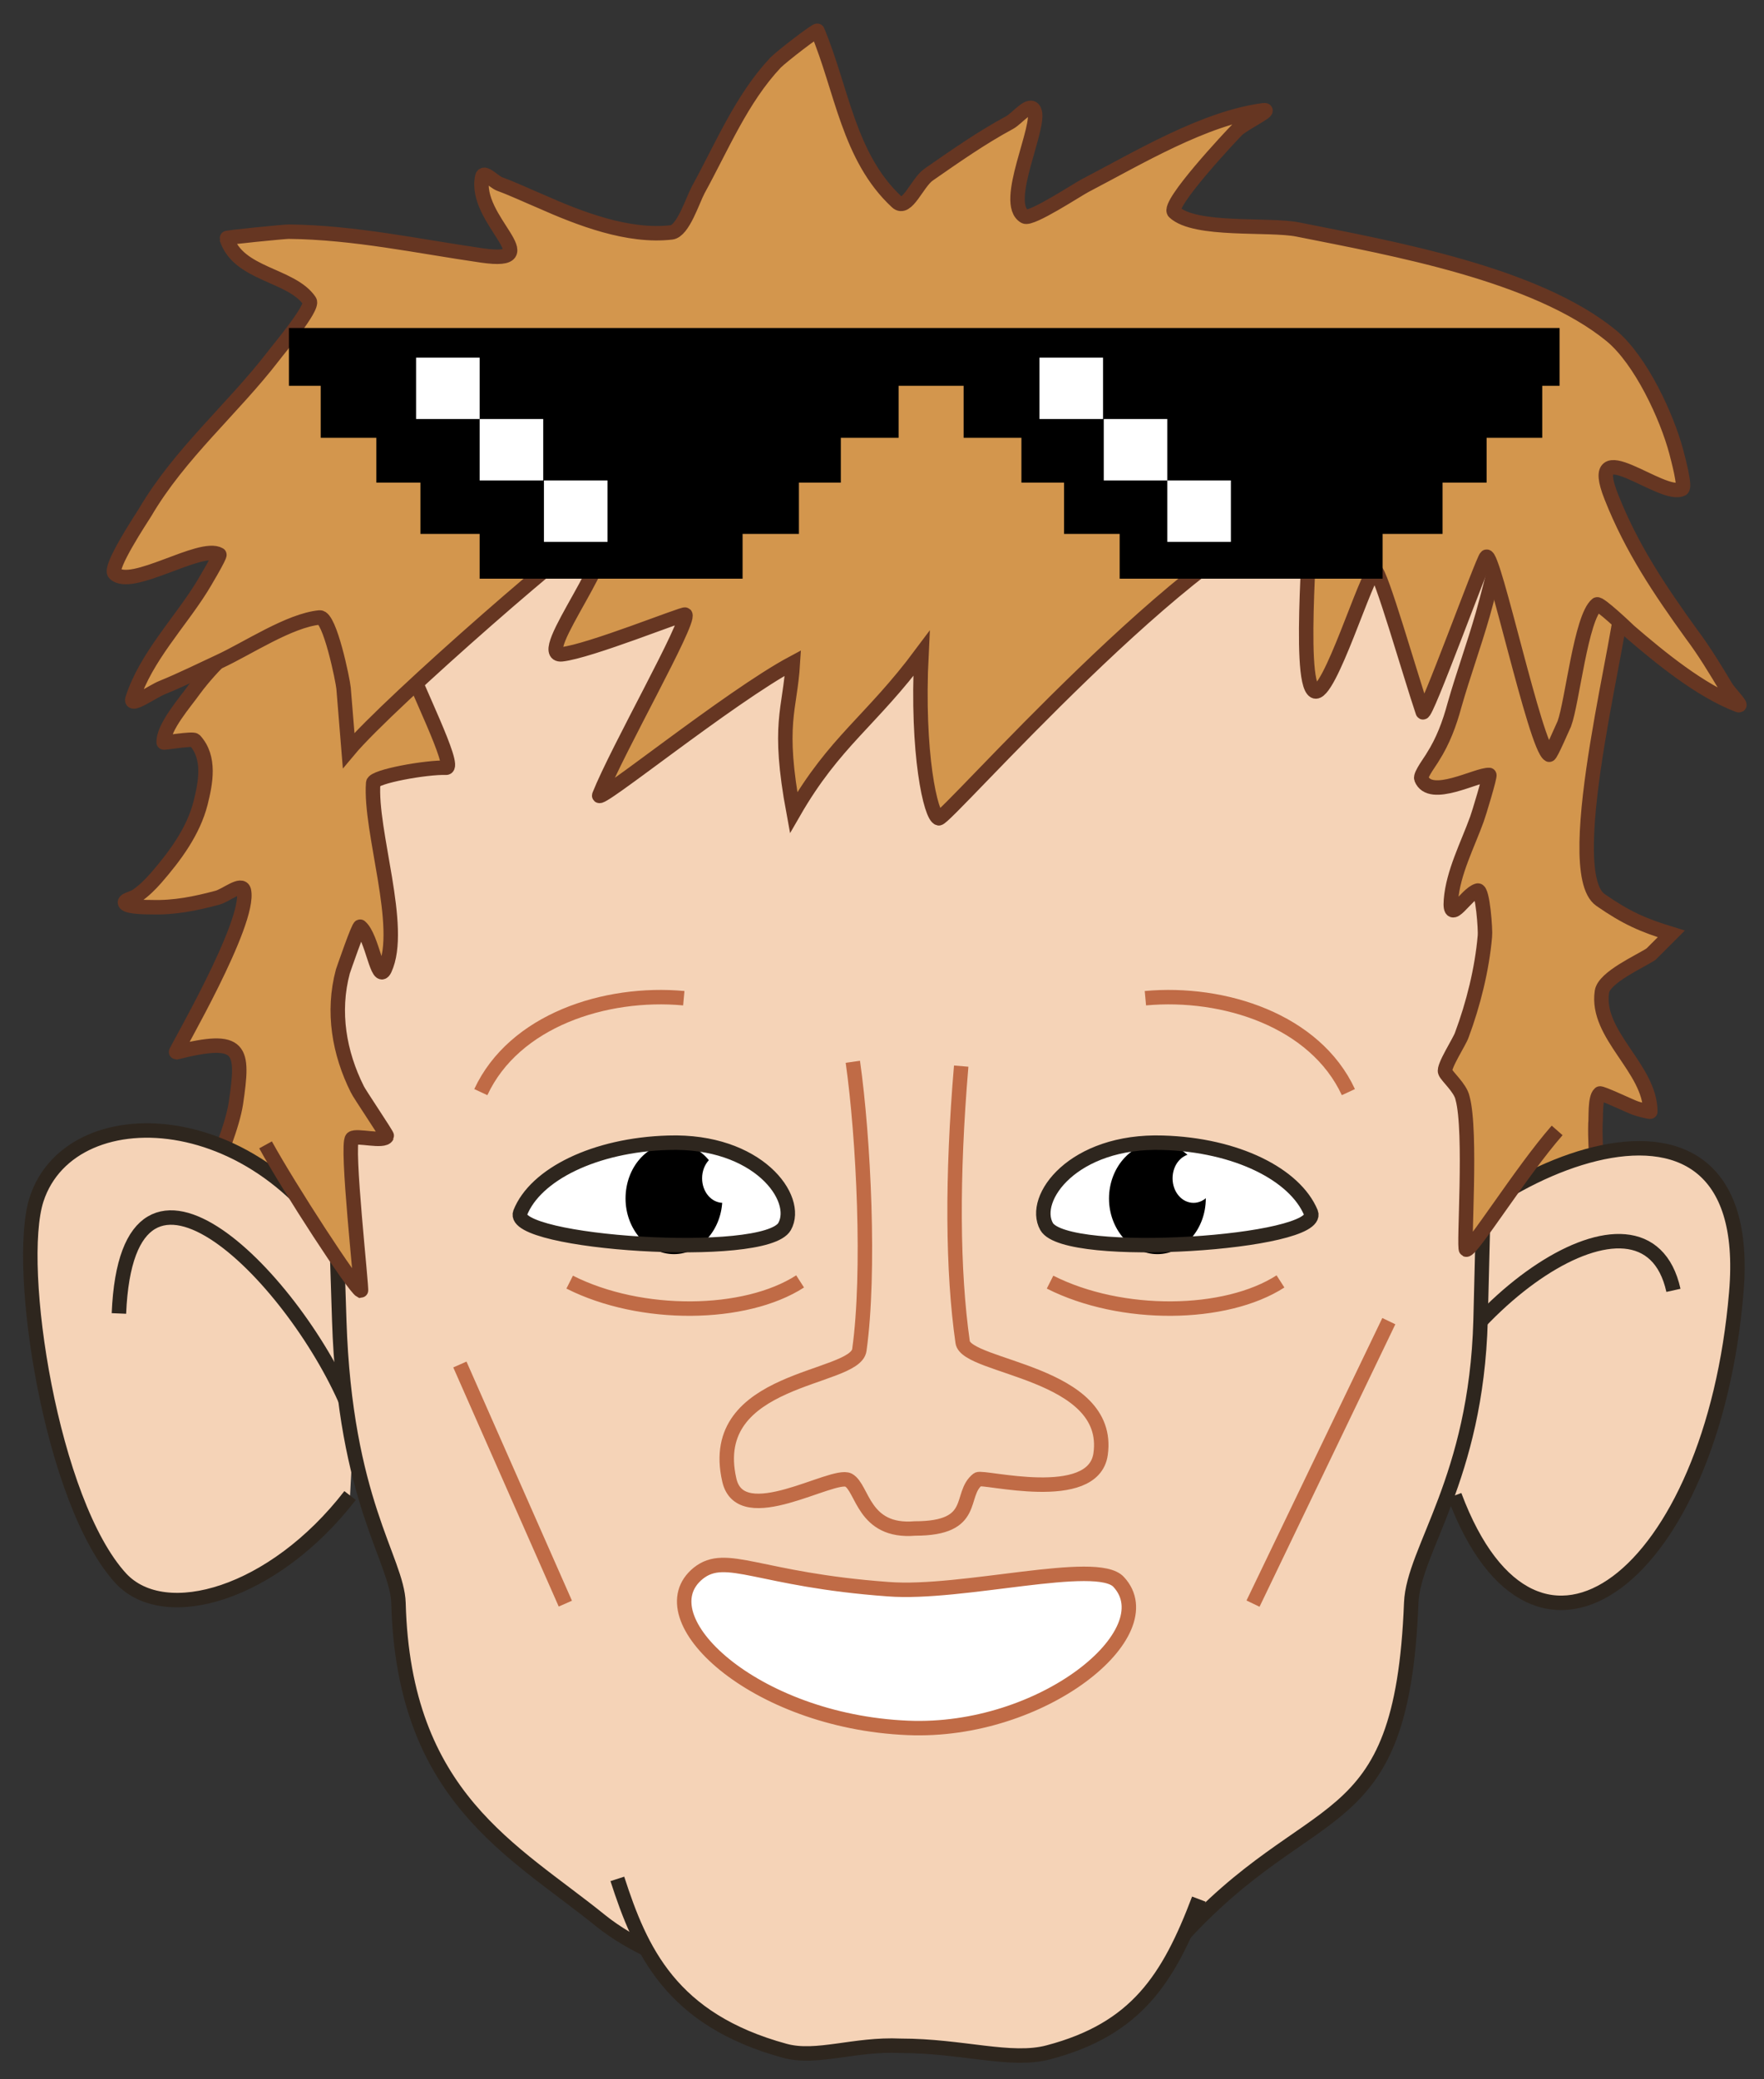 <?xml version="1.0" encoding="utf-8"?>
<!-- Generator: Adobe Illustrator 26.1.0, SVG Export Plug-In . SVG Version: 6.00 Build 0)  -->
<svg version="1.1" id="Layer_1" xmlns="http://www.w3.org/2000/svg" xmlns:xlink="http://www.w3.org/1999/xlink" x="0px" y="0px"
	 viewBox="0 0 244.2 287.8" style="enable-background:new 0 0 244.2 287.8;" xml:space="preserve">
<rect x="0" y="0" width="244.2" height="287.8" fill="#333333" stroke="none"/>
<style type="text/css">
	.st0{fill-rule:evenodd;clip-rule:evenodd;fill:#D3964D;stroke:#663622;stroke-width:2;}
	.st1{fill:#F5D3B7;stroke:#2E261E;stroke-width:2;}
	.st2{fill:none;stroke:#2E261E;stroke-width:2;}
	.st3{fill-rule:evenodd;clip-rule:evenodd;fill:#F5D3B7;stroke:#2E261E;stroke-width:2;}
	.st4{fill:none;stroke:#C06B46;stroke-width:2;}
	.st5{fill-rule:evenodd;clip-rule:evenodd;fill:#FFFFFF;}
	.st6{fill:none;}
	.st7{fill:#FFFFFF;}
	.st8{fill-rule:evenodd;clip-rule:evenodd;fill:#FFFFFF;stroke:#C06B46;stroke-width:2;}
</style>
<g>
	<g id="Group_63_00000072994616935296416840000003816555181696018606_" transform="translate(21.063, 71.567)">
		<path id="Path_00000164477497456514480480000005089249335005368997_" class="st0" d="M183.6-0.6c7,7.9,15.8,1.4,19.8,11.7
			c0.9,2.3-8.8,37.8-2.9,41.9c3.6,2.5,5.9,3.5,9.8,4.7c0,0-2.5,2.5-2.8,2.8c-1.5,1-6.5,3.2-6.8,5.2c-0.9,6,6.7,10.6,6.7,16.6
			c0,0.1-1.9-0.4-2.1-0.5c-0.6-0.2-4.8-2.2-4.9-2c-0.7,0.6-0.5,3.4-0.6,4.2c-0.1,4,0.5,8.1,0.7,12.1c0.4,10-0.9,15.6-10.4,21
			c-2.5,1.4-5.3,2.2-8,3.1c-4,1.2-9,1.9-13.2,1.4c-11.7-1.5-19.1-14.3-23.1-24.2c-6.2-15.4-8.6-31-8.8-47.5
			c-0.1-12.4,0.1-21,9.5-29.8L183.6-0.6z"/>
		<path id="Path_00000127022197484903768640000017611897473805178253_" class="st0" d="M26.8,7.8C18.9,12,11,16.9,5.8,23.9
			c-1.2,1.7-4.3,5.2-4.2,7.3c0,0.1,4-0.6,4.3-0.3c2.2,2.4,1.5,5.9,0.8,8.7c-1,3.9-3.5,7.3-6.2,10.4c-0.8,0.9-1.6,1.7-2.6,2.4
			c-0.5,0.4-2,0.6-1.6,1.1s3,0.5,3.6,0.5C3.1,54.1,6,53.5,9,52.7c1.2-0.3,3.4-2.2,3.7-1c1,4.4-9.6,22.4-9.4,22.4
			c9.2-2.3,9.4-0.5,8.3,7c-0.9,6-7.5,19-8.3,20.8c-0.5,1.3-1.9,3.3-1.5,4.8c1.7,5.6,7.3,9.6,12.5,12.2c12.4,6.3,31,6.5,44,1.4
			c11.7-4.6,11.8-21.2,12.1-30.8c0.2-6.7,0.6-13.3,0.7-20c0.1-5.5,0.1-11,0.1-16.5C71.2,34,77,0.1,49-4.7c-3.1-0.5-6.2-0.6-9.3-0.2
			L26.8,7.8z"/>
		<g id="Group_64_00000124841703938267967350000007350924315316799668_" transform="translate(0, 8.537)">
			<path id="Path_00000048483092378868090210000001892966240527066523_" class="st1" d="M28.9,98.3C17.5,72.6-11.1,70.9-16,85.9
				c-3,9.3,2,42,11.7,52.5c6.1,6.5,21.1,2.2,31.7-11.5"/>
			<path id="Path_00000050652643609945135500000015249012161383884718_" class="st2" d="M27.4,115.2c-7.2-17.9-30.8-42.3-32-13.5"/>
			<path id="Path_00000101802103854439494800000005196472128661641146_" class="st1" d="M171.9,99.9c8-16.5,50.5-37.2,47.4-1.1
				c-3.3,39.2-27.7,58.3-39,28.1"/>
			<path id="Path_00000129912901078688226090000018004398245252758944_" class="st2" d="M171.9,122.5c6.8-22,34.8-41.6,38.7-24"/>
		</g>
		<path id="Path_00000126302949934465135670000009623279775538118561_" class="st3" d="M186.4-0.7c0-17.8-31.1-37.7-79.6-37.9
			c-38.5-0.1-90.4,9.9-85.5,46.5c1.4,10.3,3.3,61.9,4.6,103.3c0.8,25,8,33.1,8.2,39.1c0.7,26.9,15.9,34.2,28,44
			c16.9,13.6,67,17.2,79.9,2.8c18.7-20.9,31-13.3,32.3-46.8c0.3-7.4,9-17.1,9.6-39.1C185,68.1,186.3,11.6,186.4-0.7z"/>
		<line id="Path_00000029752692228588533610000010990452464153228714_" class="st4" x1="42.6" y1="117.3" x2="57.2" y2="150.4"/>
		<line id="Path_00000145032755627775967880000004152784651135665855_" class="st4" x1="171.2" y1="111.3" x2="152.4" y2="150.4"/>
		<g id="Group_65_00000056427162461769350580000003376642081852646036_" transform="translate(19.122, 15.305)">
			<path id="Path_00000036215362522061309740000000898037437226078120_" class="st5" d="M120.8,71.3c-12.4-0.4-18.3,7.7-16.1,11.6
				c2.7,4.7,38.2,2.3,36.6-1.9C139.1,75.7,131,71.6,120.8,71.3z"/>
			<g id="ClipView_21_00000030456299772796158690000002531111808440754353_">
				<path id="Path_00000074405865434520183900000013861480725612654726_" class="st6" d="M120.8,71.3c-12.4-0.4-18.3,7.7-16.1,11.6
					c2.7,4.7,38.2,2.3,36.6-1.9C139.1,75.7,131,71.6,120.8,71.3z"/>
				<g id="Clipped_00000060739817073880468470000012743443380095832232_">
					<g id="Path_00000111901030135075611030000016451030764428160646_">
					</g>
					<g id="Group_66_00000126320270853900980740000017654670832852749954_">
						<g id="Path_00000098183581629655937390000006231080949566732160_" transform="translate(1.24, -0.179)">
							<path d="M125.5,79.2c0-4.3-3-7.7-6.7-7.7s-6.7,3.5-6.7,7.7s3,7.7,6.7,7.7C122.5,86.9,125.5,83.4,125.5,79.2z"/>
							<path class="st7" d="M120.9,76.4c0-1.9,1.3-3.4,2.9-3.4s2.9,1.5,2.9,3.4s-1.3,3.4-2.9,3.4C122.2,79.8,120.9,78.3,120.9,76.4z
								"/>
						</g>
					</g>
				</g>
			</g>
			<path id="Path_00000183959775917408579630000003944324782510895540_" class="st2" d="M120.8,71.3c-12.4-0.4-18.3,7.7-16.1,11.6
				c2.7,4.7,38.2,2.3,36.6-1.9C139.1,75.7,131,71.6,120.8,71.3z"/>
		</g>
		<g id="Group_67_00000169530180635373350760000002035926355558430645_" transform="translate(9.25, 15.305)">
			<path id="Path_00000114075723453050037140000017774302527429850510_" class="st5" d="M62.2,71.3c12.4-0.4,18.3,7.7,16.1,11.6
				c-2.7,4.7-38.2,2.3-36.6-1.9C43.8,75.7,52,71.6,62.2,71.3z"/>
			<g id="ClipView_22_00000172424537361199731930000007064867870727410816_">
				<path id="Path_00000176021162494740351170000006755844549426838411_" class="st6" d="M62.2,71.3c12.4-0.4,18.3,7.7,16.1,11.6
					c-2.7,4.7-38.2,2.3-36.6-1.9C43.8,75.7,52,71.6,62.2,71.3z"/>
				<g id="Clipped_00000026131209916943665470000002386908872613234359_">
					<g id="Path_00000139292240001084807760000004985363265004784045_">
					</g>
					<g id="Group_68_00000060017920837883661860000008227637342257508753_">
						<g id="Path_00000133528036339266682410000014948089250962138257_" transform="translate(1.984, -0.179)">
							<path d="M54.3,79.2c0-4.3,3-7.7,6.7-7.7s6.7,3.5,6.7,7.7s-3,7.7-6.7,7.7C57.3,86.9,54.3,83.4,54.3,79.2z"/>
							<path class="st7" d="M70.7,76.4c0-1.9-1.3-3.4-2.9-3.4c-1.6,0-2.9,1.5-2.9,3.4s1.3,3.4,2.9,3.4S70.7,78.3,70.7,76.4z"/>
						</g>
					</g>
				</g>
			</g>
			<path id="Path_00000077299146724768126060000007676247617819223972_" class="st2" d="M62.2,71.3c12.4-0.4,18.3,7.7,16.1,11.6
				c-2.7,4.7-38.2,2.3-36.6-1.9C43.8,75.7,52,71.6,62.2,71.3z"/>
		</g>
		<path id="Path_00000101089560744508081570000001450782086159318682_" class="st4" d="M137.5,66.6c10.9-1,23.5,3.1,28.1,13"/>
		<path id="Path_00000026125676303468178450000002898948923567067063_" class="st4" d="M73.6,66.6c-10.9-1-23.5,3.1-28.1,13"/>
		<path id="Path_00000039133810793436341440000014729614804245326495_" class="st4" d="M124.3,105.9c9.9,5,24.3,4.8,31.9-0.1"/>
		<path id="Path_00000045597803111394382050000004843967734365522350_" class="st4" d="M57.8,105.9c9.9,5,24.3,4.8,31.9-0.1"/>
		<path id="Path_00000070109813515750955570000002962164735270192805_" class="st3" d="M144.9,191.3c-4.2,11.1-8.7,18-20.8,21.2
			c-5.2,1.4-11.9-0.9-20.5-0.9c-6.4-0.3-11.6,1.9-16,0.7c-15.8-4.3-20-13.9-23.2-23.8"/>
		<path id="Path_00000014598796985409262470000011961739693659368330_" class="st8" d="M101.9,148.4c-18-1.3-22.4-5.3-26.3-2.2
			c-7.5,6.1,7.6,20.5,29,21.4c18.7,0.8,35.7-13.2,29.2-20.2C130.8,144.1,112.1,149.2,101.9,148.4z"/>
		<path id="Path_00000086678475097210389040000006118693959596837518_" class="st4" d="M97,75.4c1.5,10.6,2.4,29.2,0.9,39.9
			c-0.6,4.2-21.3,3.6-18,18c1.6,7,14.3-1.1,16.5,0c2,1.1,2,7.3,9.2,6.7c8.8,0,6-4.7,8.7-6.8c0.7-0.5,16,3.6,17-3.5
			c1.6-11.4-18.6-11.9-19.1-15.5c-1.4-9.8-1.5-22.8-0.2-38.2"/>
		<path id="Path_00000085948083985782392020000016967809328465600655_" class="st0" d="M14.3-12.4c14.7,2,17.6,21.2,20.9,32
			c1.1,3.5,7,15.1,5.5,15.1c-2.7-0.1-10,1.2-10.1,2.1c-0.5,6.7,4.3,20,1.6,25.8c-1,2.1-1.7-4.5-3.4-5.9c-0.2-0.2-2.3,5.9-2.4,6.2
			c-1.5,5.6-0.5,11.3,2,16.3c0.2,0.5,4.2,6.4,4.1,6.5c-0.4,0.9-4.2-0.2-4.8,0.3c-0.9,0.7,1.4,21.1,1.2,21.1
			c-1-0.5-9.9-14.2-13.2-20.2"/>
		<path id="Path_00000065756692225043326720000015538982435917579679_" class="st0" d="M195.8-11.8c-7.9,6.9-8.8,15.4-11.6,25.3
			c-1.2,4.2-2.7,8.3-3.9,12.5c-0.7,2.6-1.6,5-3,7.2c-0.2,0.4-1.8,2.5-1.6,3c1.2,3.1,7.7-0.6,9.4-0.5c0.2,0-1.5,5.6-1.7,6.1
			c-1.3,3.6-3.3,7.4-3.6,11.2c-0.3,3.7,2.1-0.9,3.7-1.3c0.7-0.2,1.1,5.6,1,6.3c-0.4,4.6-1.6,9.4-3.2,13.7c-0.3,0.9-2.6,4.4-2.3,5.1
			c0.2,0.6,2.1,2.2,2.4,3.6c1.3,4.7,0.1,20.8,0.5,21c0.7,0.3,7.6-10.8,12.6-16.5"/>
		<path id="Path_00000035519088546642432840000015846412661897399181_" class="st0" d="M27.2,32.3C32.8,25.6,61,1.1,62,1.6
			c3.7,2-9.5,17.8-5.3,17.4c3.8-0.4,16.9-5.7,17.1-5.5c0.7,1-9.4,18.7-11.9,25c-0.6,1.5,18-13.6,26.8-18.3
			c-0.4,6.6-2.2,8.3,0.1,20.7c5.7-9.9,10.7-12.6,17.7-22c-0.7,13.9,1.3,22.6,2.4,22.8c1,0.2,35.4-39.3,51.2-43
			c0.8-0.2-1.7,24,0.8,25.4c2,1.1,7.3-16.6,8.4-16.7c0.7-0.1,4.9,14.6,6.6,19.6c0.3,1,8.3-21.1,8.8-21.5c1-0.7,6.8,26.4,8.7,27.4
			c0.2,0.1,1.9-3.9,2.1-4.3c1.1-3,2.3-14.7,4.5-16.5c0.3-0.3,4.2,3.4,4.5,3.7c4.3,3.7,9.8,8.2,15,10.2c0.9,0.4-1.1-1.6-1.6-2.4
			c-1.5-2.5-3-5-4.8-7.4c-4.4-6.1-8.3-11.9-11.1-19c-3.7-9.3,7.1,0.4,9.8-1.1c0.5-0.3-0.6-4.3-0.8-5.1c-1.3-4.9-4.9-12.7-9-16.1
			c-10.5-8.6-30.4-12.1-43.4-14.7c-4-0.8-14.2,0.3-17.1-2.4c-1.1-1,7.9-10.6,8.7-11.4c1.1-1,5.1-2.9,3.6-2.7
			c-8.2,1.1-17.3,6.6-24.6,10.4c-1,0.5-7.5,4.8-8.4,4.3c-3.2-1.8,2.4-12.7,1.3-14.7c-0.6-1.2-2.3,1.1-3.4,1.7
			c-3.9,2.1-7.6,4.7-11.2,7.2c-1.6,1.1-3,5.1-4.4,3.8c-6.7-6.2-7.6-15.6-11-23.7c-0.1-0.2-4.9,3.5-5.8,4.4
			c-4.7,5-7.4,11.6-10.7,17.6c-0.8,1.5-2.1,5.7-3.7,5.9c-6,0.7-12.7-1.9-18.1-4.3c-1.9-0.8-3.8-1.7-5.7-2.4c-0.8-0.3-2.2-1.9-2.4-1
			c-1.3,6,9.3,12.2,0,10.9c-9-1.3-17.7-3.2-26.8-3.3c-0.6,0-8.7,0.8-8.6,0.9c1.6,5.1,9,5,11.5,8.7c0.6,0.9-4.5,6.9-5,7.6
			C11.1-14.9,3.8-8.8-1-0.6C-1.5,0.2-6,7-5.2,7.8c2.3,2.3,11.9-4.1,14.5-2.6C9.5,5.3,7,9.5,6.8,9.8c-3,4.8-7.7,9.7-9.5,15.3
			c-0.5,1.4,2.8-1,4.1-1.5c2.7-1.1,5.3-2.4,7.9-3.6c3.9-1.8,9.7-5.7,13.9-6.1c1.4-0.1,3.2,8.7,3.3,9.8L27.2,32.3z"/>
	</g>
	<g>
		<rect x="40" y="45.4" width="175.9" height="8"/>
		<polygon points="44.4,52.5 124.4,52.5 124.4,60.6 116.4,60.6 116.4,66.8 110.6,66.8 110.6,73.9 102.8,73.9 102.8,80.1 66.4,80.1 
			66.4,73.9 58.2,73.9 58.2,66.8 52.1,66.8 52.1,60.6 44.4,60.6 		"/>
		<polygon points="213.5,52.5 133.4,52.5 133.4,60.6 141.4,60.6 141.4,66.8 147.3,66.8 147.3,73.9 155,73.9 155,80.1 191.4,80.1 
			191.4,73.9 199.7,73.9 199.7,66.8 205.8,66.8 205.8,60.6 213.5,60.6 		"/>
		<g>
			<rect x="161.6" y="66.5" class="st7" width="8.8" height="8.5"/>
			<rect x="152.8" y="58" class="st7" width="8.8" height="8.5"/>
			<rect x="143.9" y="49.5" class="st7" width="8.8" height="8.5"/>
			<rect x="75.3" y="66.5" class="st7" width="8.8" height="8.5"/>
			<rect x="66.4" y="58" class="st7" width="8.8" height="8.5"/>
			<rect x="57.6" y="49.5" class="st7" width="8.8" height="8.5"/>
		</g>
	</g>
</g>
</svg>
